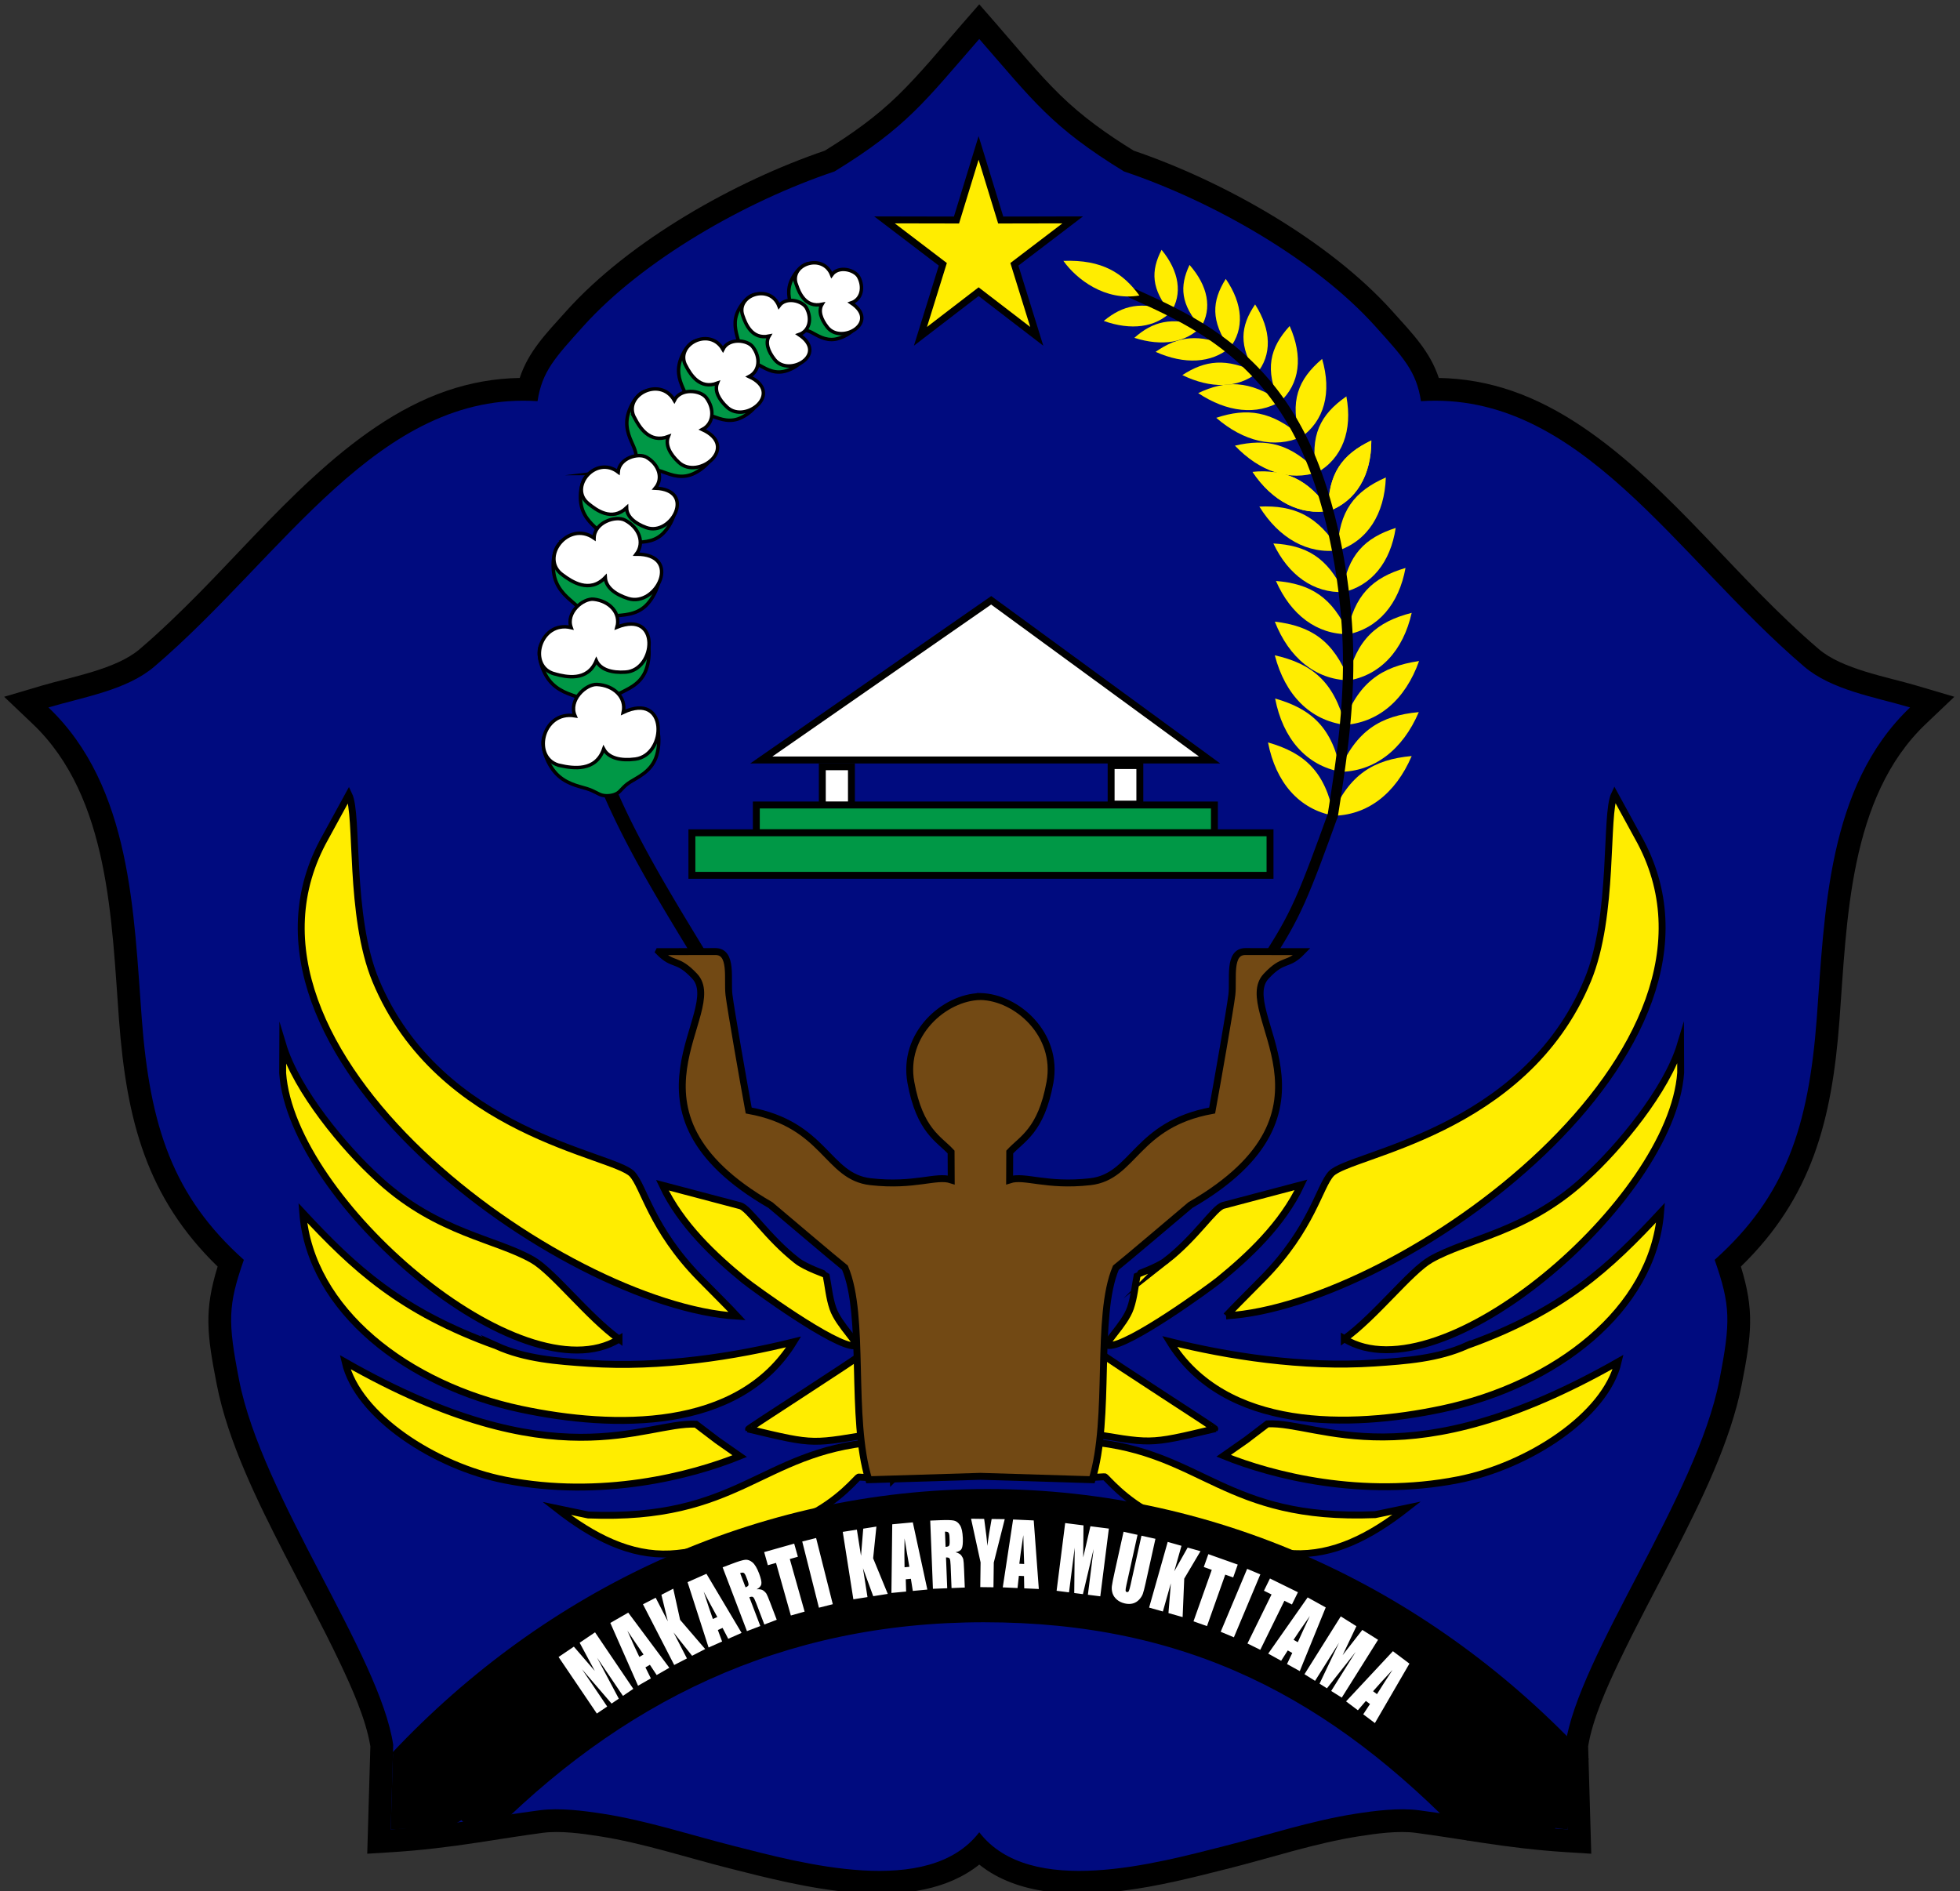 <?xml version="1.0" encoding="UTF-8"?>
<!DOCTYPE svg PUBLIC "-//W3C//DTD SVG 1.1//EN" "http://www.w3.org/Graphics/SVG/1.1/DTD/svg11.dtd">
<!-- Creator: CorelDRAW 2019 (64-Bit) -->
<svg xmlns="http://www.w3.org/2000/svg" xml:space="preserve" width="200mm" height="193mm" version="1.1" style="shape-rendering:geometricPrecision; text-rendering:geometricPrecision; image-rendering:optimizeQuality; fill-rule:evenodd; clip-rule:evenodd"
viewBox="0 0 20000 19300"
 xmlns:xlink="http://www.w3.org/1999/xlink">
 <rect x="0" y="0" width="20000" height="19300" fill="#333333" stroke="none"/>
 <defs>
  <style type="text/css">
   <![CDATA[
    .str1 {stroke:black;stroke-width:70.56;stroke-miterlimit:22.926}
    .str2 {stroke:black;stroke-width:70.56;stroke-miterlimit:22.926}
    .str3 {stroke:black;stroke-width:35.28;stroke-miterlimit:22.926}
    .str0 {stroke:black;stroke-width:105.83;stroke-linecap:round;stroke-linejoin:round;stroke-miterlimit:22.926}
    .fil5 {fill:none}
    .fil0 {fill:black}
    .fil6 {fill:black}
    .fil1 {fill:#000B7F}
    .fil10 {fill:#009846}
    .fil7 {fill:#724914}
    .fil2 {fill:#FFED00}
    .fil3 {fill:#FFED00}
    .fil9 {fill:white}
    .fil4 {fill:black;fill-rule:nonzero}
    .fil8 {fill:white;fill-rule:nonzero}
   ]]>
  </style>
 </defs>
 <g id="Layer_x0020_1">
  <path class="fil0" d="M5303.08 3856.76c90.32,-271.56 265.68,-449.3 475.54,-682.86 645.88,-718.81 1721.13,-1324.55 2637.52,-1636.34 270.93,-167.23 520.68,-343.45 749.55,-566.81 230.13,-224.57 439.91,-483.34 651.52,-725.81l175.19 -200.75 175.19 200.75c211.61,242.47 421.39,501.24 651.52,725.81 228.87,223.36 478.62,399.58 749.55,566.81 916.39,311.79 1991.63,917.53 2637.51,1636.34 209.86,233.56 385.23,411.3 475.54,682.86 254.52,4.07 504.63,48.56 747.7,132.23 996.7,343.04 1798.51,1328.18 2521.29,2060.85 195.92,198.59 396.8,393.13 608.98,574.38 239.58,204.66 694.58,282.23 996.91,371.72l385.81 114.19 -291.57 277.28c-786.52,747.96 -804.74,2016.7 -880.81,3024.76 -76.72,1016.61 -280.11,1807.24 -1005.98,2512.01 138.58,449 109.74,687.59 8.6,1205.16 -113.77,582.19 -418.48,1196.63 -688.07,1723.1 -190,371.03 -390.11,738.65 -568.8,1115.19 -119.49,251.81 -264.59,573.03 -310.24,851.81l31.9 1096.26 -254.33 -15.88c-295.06,-18.43 -583.12,-53.67 -875.12,-98.29 -220.99,-33.75 -441.28,-69.88 -662.98,-99.12 -177.12,-23.36 -399.92,7.43 -576.05,34.95 -448.04,70 -884.39,215.74 -1323.49,326.8 -365.05,92.33 -723.95,184.46 -1098.86,230.57 -487.93,60.02 -1060.05,47.15 -1454.29,-268.21 -20.09,16.08 -40.76,31.48 -62.01,46.2 -671.42,465.26 -1762.2,175.76 -2490.97,-8.56 -439.1,-111.06 -875.45,-256.81 -1323.48,-326.8 -176.13,-27.52 -398.93,-58.31 -576.05,-34.95 -221.71,29.24 -442,65.37 -662.99,99.13 -292.01,44.61 -580.06,79.85 -875.12,98.28l-254.33 15.88 31.9 -1096.26c-45.65,-278.78 -190.75,-600 -310.24,-851.81 -178.68,-376.53 -378.8,-744.16 -568.8,-1115.18 -269.59,-526.47 -574.3,-1140.92 -688.07,-1723.11 -101.14,-517.58 -129.97,-756.16 8.61,-1205.16 -725.87,-704.77 -929.26,-1495.4 -1005.98,-2512.01 -76.07,-1008.06 -94.3,-2276.8 -880.81,-3024.76l-291.57 -277.28 385.81 -114.19c302.33,-89.49 757.33,-167.06 996.91,-371.72 212.2,-181.26 413.09,-375.81 609.02,-574.42 722.77,-732.67 1524.58,-1717.79 2521.26,-2060.82 243.07,-83.66 493.17,-128.15 747.68,-132.22z"/>
  <path class="fil1" d="M14499.72 4093.7c-46.38,-305.3 -179.59,-445.07 -466.5,-764.38 -606.23,-674.69 -1652.36,-1274.18 -2563.95,-1579.89 -739.4,-453.24 -923.75,-717.81 -1476.87,-1351.6 -553.12,633.79 -737.47,898.36 -1476.87,1351.6 -911.59,305.71 -1957.73,905.2 -2563.95,1579.89 -286.91,319.31 -420.12,459.08 -466.5,764.38 -1623.34,-106.35 -2593.57,1583.68 -3908.93,2707.32 -282.43,241.27 -716.07,309.59 -1081.94,417.89 847.91,806.36 871.61,2104.78 952.44,3175.78 82.87,1098.31 317.21,1813.15 1041.62,2460.95 -162.73,465.31 -164.9,630.33 -47.9,1229.11 232.74,1190.97 1436.03,2801.54 1571.95,3720.08l-25.12 862.91c599.87,-37.48 970.41,-123.09 1522.19,-195.86 199.02,-26.25 446.23,5.11 642.35,35.74 454.09,70.94 899.3,218.48 1344.61,331.11 673.29,170.28 1975.9,535.47 2496.05,-142 520.15,677.47 1822.76,312.28 2496.04,142 445.32,-112.63 890.53,-260.17 1344.62,-331.11 196.12,-30.63 443.33,-61.99 642.35,-35.74 551.78,72.77 922.32,158.38 1522.18,195.86l-25.11 -862.91c135.92,-918.54 1339.2,-2529.11 1571.95,-3720.08 117,-598.78 114.83,-763.8 -47.91,-1229.11 724.42,-647.8 958.75,-1362.64 1041.63,-2460.95 80.82,-1071 104.52,-2369.42 952.44,-3175.78 -365.87,-108.3 -799.51,-176.62 -1081.94,-417.89 -1315.36,-1123.64 -2285.59,-2813.67 -3908.93,-2707.32z"/>
  <path class="fil2" d="M13587.95 8324.12c361.22,1.64 652.97,-224.85 816.97,-609.43 -388.84,35.6 -637.36,186.4 -816.97,609.43z"/>
  <path class="fil2" d="M13609.61 8323.48c-354.42,-64.76 -592.02,-340.37 -670.63,-747.46 373.53,106.34 584.92,299.81 670.63,747.46z"/>
  <g id="_2924451216304">
   <path class="fil3" d="M13660.41 7876.02c361.23,1.64 652.98,-224.85 816.98,-609.43 -388.85,35.6 -637.36,186.4 -816.98,609.43z"/>
   <path class="fil3" d="M13682.07 7875.38c-354.42,-64.76 -592.01,-340.37 -670.63,-747.46 373.54,106.34 584.92,299.81 670.63,747.46z"/>
  </g>
  <g id="_2924451214512">
   <path class="fil3" d="M13703.35 7398.24c360.71,-18.05 637.61,-260.05 776.96,-652.9 -385.91,56.73 -624.45,220.81 -776.96,652.9z"/>
   <path class="fil3" d="M13724.93 7396.42c-357.9,-45.33 -612.55,-307.52 -716.81,-709.63 379.62,85.81 602.9,267.42 716.81,709.63z"/>
  </g>
  <g id="_2924451214128">
   <path class="fil3" d="M13746.18 6946.37c338.46,-52.57 572.16,-308.3 658.74,-692.9 -357.83,91.57 -564.23,269.96 -658.74,692.9z"/>
   <path class="fil3" d="M13766.35 6942.53c-343.07,-7.55 -613.49,-229.99 -757.95,-599.32 368.2,43.61 599.78,193.07 757.95,599.32z"/>
  </g>
  <g id="_2924451213392">
   <path class="fil3" d="M13744.01 6475.66c319.22,-61.39 530.98,-312.09 597.99,-680.12 -336.07,99.07 -524.97,275.43 -597.99,680.12z"/>
   <path class="fil3" d="M13763 6471.33c-325.98,4.48 -591.45,-197.5 -743.17,-543.2 351.26,28.9 576.99,162.93 743.17,543.2z"/>
  </g>
  <g id="_2924451212304">
   <path class="fil3" d="M13695.21 6046.04c300.51,-66.1 493.77,-308.8 546.55,-659 -315.38,102.21 -489.14,273.93 -546.55,659z"/>
   <path class="fil3" d="M13713.06 6041.46c-308.56,12.39 -565.82,-172.26 -719.52,-495.84 333.47,18.6 551.12,139.88 719.52,495.84z"/>
  </g>
  <g id="_2924451210224">
   <path class="fil3" d="M13647.64 5620.86c307.36,-100.81 480.68,-375.74 493.49,-748.8 -318.57,140.27 -480.06,338.67 -493.49,748.8z"/>
   <path class="fil3" d="M13665.83 5614.19c-322.33,45.28 -614.79,-121.59 -815.45,-445.12 352.25,-15.37 595.43,89.15 815.45,445.12z"/>
  </g>
  <g id="_2924451210064">
   <path class="fil3" d="M13552.61 5218.82c287.4,-104.9 441.66,-370.53 440.46,-724.13 -296.6,142.6 -442.41,335.41 -440.46,724.13z"/>
   <path class="fil3" d="M13569.59 5211.95c-303.57,52.78 -586.42,-96.22 -787.97,-396.36 332.95,-25.38 566.93,66.09 787.97,396.36z"/>
  </g>
  <g id="_2924451207696">
   <path class="fil3" d="M13433.71 4826.58c264.66,-147.65 369.31,-433.34 304.91,-781.86 -267,186.24 -376.32,398.81 -304.91,781.86z"/>
   <path class="fil3" d="M13449.22 4817.19c-289.92,98.73 -595.5,-4.7 -847.91,-269.69 323.81,-76.24 570.89,-22.01 847.91,269.69z"/>
  </g>
  <g id="_2924451207792">
   <path class="fil3" d="M13552.61 5218.82c287.4,-104.9 441.66,-370.53 440.46,-724.13 -296.6,142.6 -442.41,335.41 -440.46,724.13z"/>
   <path class="fil3" d="M13569.59 5211.95c-303.57,52.78 -586.42,-96.22 -787.97,-396.36 332.95,-25.38 566.93,66.09 787.97,396.36z"/>
  </g>
  <g id="_2924451206704">
   <path class="fil3" d="M13267.82 4467.68c248.28,-170.39 323.07,-464.02 223.13,-805.26 -246.64,209.02 -333.6,430.28 -223.13,805.26z"/>
   <path class="fil3" d="M13282.3 4456.96c-278.45,123.94 -593.28,48.01 -871.78,-193.44 314.49,-104.54 566.03,-72.42 871.78,193.44z"/>
  </g>
  <g id="_2924451206608">
   <path class="fil3" d="M13056.18 4105.94c210.22,-187.57 241.81,-471.02 103.51,-779.35 -203.63,223.55 -256.09,440.59 -103.51,779.35z"/>
   <path class="fil3" d="M13068.33 4094.27c-244.56,147.45 -549.37,111.81 -841.84,-82.95 280.86,-133.34 520.66,-131.61 841.84,82.95z"/>
  </g>
  <g id="_2924451204720">
   <path class="fil3" d="M12820.09 3815.62c162.75,-192.31 152.68,-449.63 -12.78,-709.45 -151.97,223.74 -169.57,424.06 12.78,709.45z"/>
   <path class="fil3" d="M12829.39 3803.76c-198.9,160.41 -476.47,163.98 -764.54,23.74 233.3,-152.01 448.11,-178.36 764.54,-23.74z"/>
  </g>
  <g id="_2924451204144">
   <path class="fil3" d="M12546.56 3554.63c155.6,-197.33 136.11,-454.18 -38.78,-708.64 -143.69,228.41 -153.93,429.17 38.78,708.64z"/>
   <path class="fil3" d="M12555.42 3542.48c-192.91,166.59 -470.19,178.92 -763.23,47.84 227.59,-159.28 441.31,-192.39 763.23,-47.84z"/>
  </g>
  <g id="_2924451201584">
   <path class="fil3" d="M12253.93 3340.92c118.37,-193.88 71.46,-424.48 -115.85,-637.68 -104.05,220.85 -90.44,403.59 115.85,637.68z"/>
   <path class="fil3" d="M12260.56 3329.06c-155.65,169.71 -405.25,208.05 -685.45,118.12 187.87,-166.49 377.57,-217.42 685.45,-118.12z"/>
  </g>
  <g id="_2924451199216">
   <path class="fil3" d="M11945.23 3190.2c125.45,-190.01 87.06,-421.97 -92.28,-640.98 -112.12,217.42 -105.26,400.48 92.28,640.98z"/>
   <path class="fil3" d="M11952.3 3178.56c-161.81,164.68 -412.68,195.08 -689.4,96.32 193.89,-160.44 385.36,-205.32 689.4,-96.32z"/>
  </g>
  <g>
   <path class="fil4" d="M13652.01 8329.78c-4.5,28.87 -31.57,48.62 -60.44,44.12 -28.87,-4.5 -48.62,-31.57 -44.12,-60.44l104.56 16.32zm47.82 -1779.89l105.76 -4 0 0 1.96 60.22 1.31 59.8 0.68 59.42 0.08 59.02 -0.5 58.64 -1.07 58.28 -1.6 57.93 -2.13 57.59 -2.62 57.26 -3.11 56.95 -3.55 56.65 -4 56.35 -4.4 56.08 -4.81 55.83 -5.18 55.56 -5.52 55.31 -5.86 55.1 -6.17 54.89 -6.46 54.67 -6.72 54.5 -6.97 54.31 -7.19 54.15 -7.4 54.01 -7.58 53.86 -7.75 53.74 -7.89 53.64 -8.01 53.52 -8.1 53.44 -8.18 53.36 -8.25 53.32 -8.29 53.26 -8.3 53.23 -104.56 -16.32 8.3 -53.19 8.27 -53.2 8.23 -53.2 8.16 -53.22 8.08 -53.24 7.97 -53.3 7.85 -53.34 7.69 -53.42 7.54 -53.5 7.34 -53.59 7.13 -53.71 6.91 -53.83 6.66 -53.96 6.38 -54.11 6.11 -54.27 5.78 -54.44 5.46 -54.65 5.12 -54.84 4.73 -55.05 4.34 -55.28 3.94 -55.53 3.51 -55.79 3.05 -56.05 2.58 -56.34 2.09 -56.63 1.58 -56.95 1.05 -57.26 0.5 -57.6 -0.08 -57.96 -0.68 -58.32 -1.29 -58.7 -1.92 -59.1 0 0zm-378.41 -1859.9l97.66 -40.78 0 0 20.82 50.99 20.3 51.98 19.77 52.9 19.24 53.8 18.7 54.64 18.18 55.44 17.63 56.21 17.07 56.92 16.53 57.57 15.98 58.21 15.44 58.78 14.86 59.33 14.29 59.81 13.73 60.26 13.14 60.66 12.57 61.01 11.98 61.32 11.4 61.6 10.8 61.82 10.2 61.99 9.6 62.12 9 62.22 8.37 62.25 7.76 62.26 7.13 62.21 6.5 62.11 5.87 61.99 5.23 61.79 4.59 61.57 3.93 61.3 3.28 61 2.62 60.62 -105.76 4 -2.56 -59.5 -3.22 -59.88 -3.87 -60.22 -4.51 -60.49 -5.13 -60.75 -5.77 -60.93 -6.4 -61.07 -7.01 -61.17 -7.64 -61.24 -8.23 -61.23 -8.84 -61.18 -9.44 -61.1 -10.04 -60.97 -10.62 -60.78 -11.2 -60.56 -11.78 -60.28 -12.35 -59.95 -12.92 -59.58 -13.47 -59.18 -14.03 -58.69 -14.58 -58.19 -15.12 -57.64 -15.66 -57.03 -16.19 -56.39 -16.71 -55.68 -17.23 -54.93 -17.74 -54.14 -18.26 -53.3 -18.74 -52.42 -19.23 -51.48 -19.72 -50.48 -20.2 -49.47 0 0zm-829.32 -1110.25l65.44 -83.18 -0.01 0 30.35 24.2 30.27 24.83 30.16 25.46 30.06 26.1 29.93 26.78 29.81 27.45 29.66 28.15 29.49 28.86 29.3 29.57 29.13 30.32 28.91 31.06 28.7 31.83 28.45 32.6 28.2 33.4 27.95 34.2 27.67 35.03 27.36 35.85 27.08 36.7 26.74 37.56 26.42 38.44 26.06 39.32 25.7 40.22 25.34 41.13 24.94 42.07 24.54 43.01 24.11 43.96 23.69 44.92 23.25 45.91 22.79 46.91 22.32 47.91 21.84 48.93 21.33 49.97 -97.66 40.78 -20.67 -48.41 -21.14 -47.37 -21.58 -46.35 -22.03 -45.35 -22.47 -44.35 -22.87 -43.38 -23.27 -42.42 -23.66 -41.47 -24.04 -40.53 -24.4 -39.63 -24.76 -38.74 -25.08 -37.84 -25.42 -36.98 -25.72 -36.12 -26.02 -35.28 -26.32 -34.47 -26.57 -33.65 -26.85 -32.86 -27.1 -32.08 -27.33 -31.32 -27.56 -30.57 -27.77 -29.84 -27.97 -29.12 -28.16 -28.41 -28.33 -27.72 -28.5 -27.05 -28.65 -26.39 -28.79 -25.74 -28.92 -25.12 -29.02 -24.5 -29.13 -23.89 -29.21 -23.3 -0.01 0zm-967.37 -542.31l43.62 -96.42 30.97 14.02 30.97 14.03 31.02 14.09 31.02 14.16 31.05 14.25 31.04 14.35 31.05 14.46 31.08 14.61 31.09 14.77 31.08 14.95 31.09 15.15 31.07 15.37 31.07 15.59 31.08 15.85 31.06 16.13 31.03 16.41 31.04 16.72 31.01 17.06 30.98 17.39 30.98 17.76 30.93 18.16 30.9 18.54 30.87 18.97 30.83 19.42 30.79 19.86 30.74 20.36 30.7 20.84 30.65 21.36 30.58 21.88 30.54 22.45 30.47 23 30.41 23.59 -65.44 83.18 -29.29 -22.73 -29.37 -22.18 -29.44 -21.63 -29.52 -21.12 -29.57 -20.62 -29.64 -20.12 -29.72 -19.66 -29.79 -19.22 -29.83 -18.8 -29.91 -18.37 -29.98 -18 -30.03 -17.62 -30.08 -17.26 -30.16 -16.93 -30.21 -16.62 -30.26 -16.3 -30.33 -16.03 -30.38 -15.77 -30.42 -15.53 -30.47 -15.29 -30.53 -15.09 -30.57 -14.89 -30.62 -14.73 -30.65 -14.57 -30.7 -14.43 -30.75 -14.32 -30.78 -14.23 -30.81 -14.13 -30.84 -14.08 -30.88 -14.03 -30.91 -14.01 -30.93 -14zm0 0c-26.62,-12.04 -38.44,-43.4 -26.4,-70.02 12.04,-26.62 43.4,-38.44 70.02,-26.4l-43.62 96.42z"/>
  </g>
  <path class="fil3" d="M11626.48 3015.47c-165.01,-226.47 -376.39,-368.44 -775.64,-353.42 135.16,188.97 426.46,413.12 775.64,353.42z"/>
  <path class="fil5 str0" d="M12974.35 9721.13c93.36,-149.13 186.72,-298.25 289.99,-529.32 103.28,-231.06 216.48,-544.05 329.67,-857.04"/>
  <g>
   <path class="fil4" d="M7178.16 9673.26c20.26,33.28 9.71,76.69 -23.57,96.95 -33.28,20.26 -76.69,9.71 -96.95,-23.57l120.52 -73.38zm-1005.92 -1533.51l129.32 -56.44 0 0 21.92 49.59 22.41 49.59 22.93 49.59 23.4 49.61 23.87 49.6 24.33 49.61 24.76 49.62 25.19 49.61 25.59 49.64 25.97 49.62 26.35 49.64 26.7 49.64 27.03 49.66 27.36 49.64 27.67 49.67 27.96 49.67 28.22 49.68 28.49 49.68 28.72 49.69 28.94 49.69 29.16 49.71 29.35 49.72 29.51 49.73 29.67 49.74 29.82 49.74 29.95 49.76 30.05 49.78 30.14 49.77 30.22 49.8 30.26 49.8 30.32 49.83 30.34 49.83 -120.52 73.38 -30.36 -49.85 -30.34 -49.87 -30.32 -49.88 -30.28 -49.9 -30.22 -49.91 -30.15 -49.94 -30.05 -49.94 -29.96 -49.98 -29.83 -50 -29.69 -50.01 -29.53 -50.04 -29.36 -50.05 -29.18 -50.09 -28.96 -50.11 -28.75 -50.14 -28.5 -50.16 -28.24 -50.19 -27.97 -50.21 -27.7 -50.26 -27.37 -50.28 -27.06 -50.3 -26.73 -50.34 -26.35 -50.38 -25.99 -50.4 -25.61 -50.45 -25.2 -50.48 -24.77 -50.53 -24.33 -50.56 -23.88 -50.59 -23.41 -50.65 -22.91 -50.67 -22.4 -50.73 0 0zm-287.99 -1736.04l139.54 21.04 0 0 -7.91 56.68 -6.58 56.19 -5.28 55.71 -4 55.25 -2.75 54.81 -1.53 54.4 -0.34 54.01 0.84 53.61 1.98 53.26 3.1 52.93 4.18 52.58 5.26 52.28 6.29 51.99 7.31 51.72 8.3 51.47 9.27 51.22 10.21 51.02 11.13 50.8 12.02 50.61 12.89 50.46 13.73 50.29 14.56 50.14 15.35 50.02 16.12 49.92 16.86 49.83 17.58 49.74 18.28 49.68 18.94 49.63 19.59 49.59 20.21 49.58 20.8 49.56 21.36 49.58 -129.32 56.44 -21.9 -50.78 -21.34 -50.86 -20.77 -50.96 -20.17 -51.07 -19.54 -51.19 -18.88 -51.32 -18.2 -51.5 -17.48 -51.65 -16.74 -51.84 -15.97 -52.04 -15.16 -52.26 -14.33 -52.49 -13.47 -52.72 -12.6 -52.99 -11.65 -53.26 -10.73 -53.54 -9.73 -53.84 -8.74 -54.15 -7.71 -54.48 -6.63 -54.83 -5.54 -55.16 -4.42 -55.52 -3.26 -55.89 -2.1 -56.28 -0.88 -56.67 0.36 -57.09 1.61 -57.5 2.91 -57.93 4.22 -58.37 5.58 -58.83 6.94 -59.27 8.33 -59.76 0 0zm770.59 -1857.52l117.08 78.76 0 0 -30.8 46.42 -30.78 47.62 -30.68 48.76 -30.57 49.86 -30.39 50.88 -30.16 51.85 -29.91 52.78 -29.6 53.63 -29.25 54.44 -28.85 55.19 -28.42 55.88 -27.93 56.52 -27.41 57.09 -26.84 57.61 -26.22 58.08 -25.56 58.49 -24.87 58.84 -24.12 59.14 -23.34 59.38 -22.5 59.54 -21.63 59.69 -20.73 59.75 -19.76 59.75 -18.76 59.71 -17.71 59.6 -16.64 59.44 -15.5 59.21 -14.34 58.93 -13.13 58.59 -11.88 58.19 -10.59 57.73 -9.26 57.21 -139.54 -21.04 9.74 -60.19 11.11 -60.57 12.44 -60.89 13.71 -61.15 14.92 -61.37 16.12 -61.55 17.26 -61.66 18.35 -61.74 19.4 -61.75 20.42 -61.73 21.37 -61.63 22.29 -61.51 23.18 -61.32 24 -61.08 24.8 -60.8 25.55 -60.44 26.24 -60.05 26.92 -59.62 27.54 -59.11 28.11 -58.57 28.65 -57.96 29.14 -57.3 29.59 -56.61 30.01 -55.84 30.36 -55.03 30.69 -54.16 30.98 -53.25 31.23 -52.28 31.41 -51.24 31.58 -50.18 31.7 -49.06 31.78 -47.88 0 0zm1001.95 -1031.06l84 113.4 0 0 -29.32 21.81 -29.4 22.12 -29.49 22.45 -29.57 22.81 -29.66 23.21 -29.72 23.61 -29.8 24.06 -29.87 24.55 -29.95 25.06 -30.02 25.59 -30.07 26.16 -30.14 26.77 -30.2 27.39 -30.26 28.06 -30.31 28.74 -30.37 29.46 -30.41 30.22 -30.46 31 -30.52 31.82 -30.54 32.64 -30.58 33.54 -30.64 34.44 -30.66 35.37 -30.68 36.33 -30.72 37.34 -30.74 38.37 -30.77 39.42 -30.79 40.52 -30.78 41.63 -30.81 42.79 -30.81 43.96 -30.81 45.18 -117.08 -78.76 31.81 -46.66 31.85 -45.44 31.85 -44.25 31.88 -43.09 31.89 -41.96 31.87 -40.86 31.88 -39.79 31.88 -38.74 31.86 -37.73 31.84 -36.73 31.82 -35.78 31.78 -34.84 31.76 -33.94 31.7 -33.06 31.66 -32.22 31.61 -31.4 31.55 -30.62 31.47 -29.84 31.4 -29.12 31.32 -28.41 31.24 -27.73 31.15 -27.1 31.04 -26.47 30.93 -25.88 30.83 -25.33 30.7 -24.8 30.58 -24.29 30.44 -23.81 30.31 -23.39 30.17 -22.97 30.02 -22.58 29.86 -22.23 0 0zm906.38 -601.44l74.52 119.82 -27.48 17.1 -27.5 17.12 -27.48 17.11 -27.49 17.14 -27.5 17.18 -27.51 17.21 -27.51 17.25 -27.53 17.33 -27.57 17.38 -27.57 17.47 -27.61 17.55 -27.64 17.64 -27.69 17.76 -27.72 17.86 -27.78 18 -27.82 18.12 -27.87 18.26 -27.93 18.42 -28.01 18.59 -28.06 18.74 -28.15 18.94 -28.2 19.11 -28.3 19.34 -28.39 19.52 -28.46 19.74 -28.55 19.97 -28.67 20.23 -28.76 20.45 -28.87 20.72 -28.99 20.97 -29.08 21.26 -29.21 21.54 -84 -113.4 29.71 -21.9 29.6 -21.62 29.47 -21.33 29.33 -21.06 29.24 -20.79 29.11 -20.53 29.01 -20.29 28.92 -20.06 28.81 -19.82 28.7 -19.6 28.62 -19.39 28.53 -19.2 28.44 -19 28.35 -18.81 28.27 -18.64 28.21 -18.5 28.14 -18.32 28.06 -18.18 28 -18.04 27.93 -17.92 27.88 -17.8 27.83 -17.69 27.79 -17.59 27.73 -17.5 27.69 -17.41 27.65 -17.35 27.63 -17.29 27.58 -17.22 27.57 -17.2 27.54 -17.15 27.52 -17.12 27.52 -17.12zm0 0c33.08,-20.57 76.6,-10.43 97.17,22.65 20.57,33.08 10.43,76.6 -22.65,97.17l-74.52 -119.82z"/>
  </g>
  <polygon class="fil1" points="8080.48,15488.78 8379.26,14954.97 11724.9,14952.92 12019.44,15470.11 "/>
  <polygon class="fil2 str1" points="9985.76,1509.41 10211.41,2245.23 10945.96,2243.75 10350.86,2697.03 10579.19,3431.93 9985.76,2976.25 9392.33,3431.93 9620.66,2697.03 9025.57,2243.75 9760.12,2245.23 "/>
  <path class="fil6" d="M4763.17 18517.62l-752.94 -640.82 -23.03 790.94c356.39,-22.27 635.08,30.53 775.97,-150.12z"/>
  <path class="fil6" d="M16036.33 18094.47l-577.82 477.08c163.66,20.83 339.87,83.75 539.08,96.19l38.74 -573.27z"/>
  <g>
   <path class="fil2 str1" d="M12512.13 13427.2c1774.84,-105.19 5426.9,-2712.24 4202,-4885.6l-238.91 -437.24c-100.58,207.13 0.29,1235.11 -274.29,1897.16 -648.65,1563.96 -2425.51,1771.49 -2616.67,1974.75 -121,128.65 -196.51,558.98 -692.32,1063.62 -134.15,136.51 -312.49,313.68 -379.81,387.31z"/>
   <path class="fil2 str2" d="M14969.01 13729.91c-294.12,133.3 -621.8,156.76 -943.33,178.43 -736.73,49.63 -1496.87,-72.07 -2090.31,-219.13 562.77,917.19 1837.22,886.93 2778.65,688.09 1161.42,-245.34 2151.27,-1009.59 2230.86,-2004.64 -521.86,561.02 -995.13,1005.04 -1975.87,1357.25z"/>
   <path class="fil2 str2" d="M13717.63 13661.56c988.28,607.74 3339.9,-1409.44 3432.19,-2715.32l-1.22 -288.91c-140.88,469.86 -631.45,1056.46 -962.87,1357.58 -10.12,9.2 -24.47,23.1 -34.59,32.24 -589.64,531.77 -1177.1,590.73 -1552.03,805.4 -210.34,120.42 -564.78,581.79 -881.48,809.01z"/>
   <path class="fil2 str2" d="M12485.93 14854.95c496.92,201.39 1414.28,436.94 2393.01,244.93 714.09,-140.1 1504.53,-651.95 1633.33,-1204.1 -2153.96,1225.45 -3044.44,609.58 -3579.61,633.4 0,0 -151.37,115.41 -217.41,165.45l-229.32 160.32z"/>
   <path class="fil2 str2" d="M10919.71 15088.09l351.45 -19.04c13.74,-2.51 195.32,241.46 543.69,407 317.75,151 1021.69,360.33 1381.5,377.19 405.34,18.98 777.97,-166.87 1159.33,-465.1l-323.41 67.49c-1541.18,62.88 -1754.77,-642.51 -2922.79,-744.73l-171.56 -4.36 -18.21 381.55z"/>
   <path class="fil2 str2" d="M11901.96 12860.95c-90.75,71.11 -295.98,140.09 -296.59,143.15 -23.39,114.61 -32.23,233.2 -70.27,343.8 -60.53,175.98 -292.61,376.37 -222.03,381.74 198.19,15.16 1040.74,-598.87 1126.47,-668.78 299.71,-244.42 645.21,-565.2 835.96,-970.27l-793.71 209.46c-91.5,24.13 -272.7,320.15 -579.83,560.9z"/>
   <path class="fil2 str2" d="M11036.8 14612.52c729.88,119.5 655.06,134.41 1358.92,-33.09 6.39,-5.62 -1027.05,-666.21 -1222.02,-808.91 -76.12,20.63 -206.42,629.94 -136.9,842z"/>
  </g>
  <g>
   <path class="fil2 str1" d="M7521.99 13430.48c-1774.84,-105.19 -5426.91,-2712.23 -4202.01,-4885.6l238.91 -437.24c100.58,207.13 -0.29,1235.11 274.3,1897.16 648.65,1563.96 2425.5,1771.49 2616.67,1974.75 120.99,128.66 196.5,558.99 692.32,1063.62 134.14,136.52 312.49,313.68 379.81,387.31z"/>
   <path class="fil2 str1" d="M5065.1 13733.19c294.12,133.31 621.81,156.77 943.33,178.43 736.73,49.64 1496.87,-72.07 2090.32,-219.13 -562.77,917.19 -1837.23,886.93 -2778.66,688.09 -1161.42,-245.34 -2151.27,-1009.59 -2230.85,-2004.64 521.85,561.03 995.12,1005.04 1975.86,1357.25z"/>
   <path class="fil2 str1" d="M6316.48 13664.84c-988.28,607.74 -3339.9,-1409.44 -3432.19,-2715.32l1.22 -288.91c140.88,469.86 631.45,1056.46 962.87,1357.58 10.12,9.2 24.47,23.1 34.6,32.24 589.63,531.77 1177.09,590.73 1552.02,805.4 210.34,120.42 564.78,581.79 881.48,809.01z"/>
   <path class="fil2 str1" d="M7548.18 14858.24c-496.92,201.38 -1414.28,436.93 -2393.01,244.92 -714.09,-140.1 -1504.52,-651.95 -1633.33,-1204.1 2153.97,1225.45 3044.44,609.58 3579.62,633.4 0,0 151.36,115.41 217.4,165.45l229.32 160.33z"/>
   <path class="fil2 str1" d="M9114.41 15091.37l-351.46 -19.04c-13.73,-2.51 -195.32,241.46 -543.69,407 -317.75,151 -1021.68,360.33 -1381.5,377.19 -405.34,18.98 -777.97,-166.86 -1159.33,-465.1l323.42 67.49c1541.17,62.88 1754.76,-642.51 2922.78,-744.73l171.56 -4.36 18.22 381.55z"/>
   <path class="fil2 str1" d="M8132.16 12864.23c90.74,71.11 295.97,140.09 296.59,143.16 23.38,114.6 32.22,233.19 70.26,343.79 60.53,175.98 292.61,376.37 222.04,381.75 -198.19,15.15 -1040.75,-598.88 -1126.48,-668.79 -299.71,-244.42 -645.21,-565.2 -835.95,-970.27l793.7 209.47c91.51,24.13 272.7,320.14 579.84,560.89z"/>
   <path class="fil2 str1" d="M8997.31 14615.8c-729.88,119.51 -655.06,134.41 -1358.92,-33.08 -6.39,-5.63 1027.05,-666.22 1222.02,-808.92 76.13,20.63 206.42,629.94 136.9,842z"/>
  </g>
  <path class="fil7 str2" d="M6722.35 9710.63c149.95,154.27 184.93,57.48 365.64,250.09 339.63,361.96 -898.74,1371.83 773.3,2335.88 98.39,82.76 665.2,564.12 760.7,639.34 211.51,496.91 46.49,1529.88 243,2163.34l1139.64 -34.69 1138.94 34.67c196.5,-633.46 31.48,-1666.44 243,-2163.34 95.5,-75.22 662.31,-556.58 760.69,-639.34 1672.04,-964.05 433.68,-1973.92 773.31,-2335.88 180.71,-192.61 215.69,-95.82 365.63,-250.09l-577.39 -0.99c-179.18,0 -119.7,282.65 -138.68,440.67 -17.36,144.33 -147.24,886.97 -201.23,1181.22 -784.53,142.8 -794.51,676.39 -1244.23,726.9 -451.1,50.65 -667.7,-68.73 -822.42,-18.68l1.31 -284.36c123.46,-134.41 320.08,-215.76 410.21,-709.73 90.15,-493.97 -342.46,-869.38 -707.36,-876.94l-0.07 0c-1.38,-0.03 -2.8,0 -4.19,-0.02l0 0.04c-364.9,7.56 -797.51,382.97 -707.37,876.94 90.14,493.97 286.75,575.32 410.22,709.73l1.3 284.36c-154.71,-50.05 -371.31,69.33 -822.42,18.68 -449.71,-50.51 -459.69,-584.1 -1244.23,-726.9 -53.98,-294.24 -183.86,-1036.89 -201.22,-1181.22 -18.98,-158.02 40.49,-440.66 -138.68,-440.66l-577.4 0.98z"/>
  <path class="fil6" d="M10040.72 16553.71c2071.61,0 3533.81,767.89 4926.87,2226.14l889.6 -98.02 355.05 -732.59c-1572.43,-1702.66 -3740.63,-2755.07 -6134.83,-2755.07 -2365.16,0 -4509.76,1027.03 -6077.34,2693.41l934.92 905.03c1387.33,-1422.38 3034.12,-2238.9 5105.73,-2238.9z"/>
  <path class="fil8" d="M6071.95 16656.43l390.39 576.92 -105.65 71.5 -263.85 -389.28 221.59 417.88 -73.96 50.04 -301.94 -350.73 257.33 380.92 -105.65 71.49 -390.4 -576.92 156.04 -105.59c28,31.91 60.6,69.75 97.54,113.17l116.24 134.9 -154.8 -287.98 157.12 -106.32zm338.71 -200.81l419.27 562.5 -129.15 74.19 -69.15 -104.49 -45.58 26.18 55.42 112.38 -130.79 75.13 -282.85 -640.88 182.83 -105.01zm156.18 427.22c-45.37,-64.99 -100.42,-146.12 -165.29,-243.41 54.17,123.25 94.97,212.54 122.37,268.06l42.92 -24.65zm303.15 -671.51l69.95 317.77 255.88 297.98 -133.58 68.78 -189.28 -238.33 136.66 265.42 -129.8 66.84 -318.89 -619.33 129.8 -66.83 123.9 240.63 -65.62 -270.64 120.98 -62.29zm338.67 -152.21l358.5 603.06 -136.17 60.35 -57.91 -111.12 -48.06 21.3 43.44 117.53 -137.9 61.12 -214.65 -666.81 192.75 -85.43zm110.91 441.15c-38.37,-69.37 -84.68,-155.77 -139.08,-259.29 41.06,128.22 72.35,221.27 93.82,279.34l45.26 -20.05zm54.22 -506.91l96.36 -36.72c64.24,-24.49 108.88,-38.04 133.96,-40.54 25.1,-2.49 49.65,6.22 73.67,26.12 23.97,19.77 46.56,57.5 67.68,112.91 19.28,50.61 27.16,86.55 23.65,107.85 -3.41,21.25 -19.41,39.28 -47.91,54.07 30.12,-1.91 52.57,2.27 67.17,12.72 14.55,10.33 25.2,21.04 31.86,31.85 6.76,10.77 20.09,42.44 40.11,94.98l65.49 171.85 -126.5 48.21 -82.52 -216.57c-13.28,-34.84 -23.69,-55.54 -31.29,-62.22 -7.5,-6.72 -20.55,-6.47 -39.2,0.64l111.95 293.79 -136.42 51.99 -248.06 -650.93zm178.76 59.1l55.19 144.83c15.24,-5.8 24.84,-12.45 28.93,-19.96 4.08,-7.53 0.69,-25.72 -10.24,-54.38l-13.64 -35.8c-7.89,-20.71 -16.04,-33.15 -24.35,-37.37 -8.31,-4.22 -20.32,-3.25 -35.89,2.68zm551.41 -301.03l37.75 133.92 -82.54 23.27 151.24 536.55 -140.52 39.61 -151.24 -536.55 -83.22 23.46 -37.75 -133.93 306.28 -86.33zm223.72 -57.36l170.27 675.47 -141.57 35.69 -170.26 -675.47 141.56 -35.69zm615.27 -116.62l-33.38 323.66 149.35 363.26 -148.43 23.36 -104.86 -285.72 46.41 294.91 -144.23 22.69 -108.26 -688.13 144.22 -22.69 42.06 267.36 22.7 -277.55 134.42 -21.15zm371.53 -43.08l148.23 685.74 -148.31 13.94 -19.58 -123.76 -52.34 4.92 3.83 125.24 -150.17 14.12 8.42 -700.47 209.92 -19.73zm-35.07 453.53c-14.33,-77.97 -30.77,-174.61 -49.46,-290.05 -1.82,134.62 -1.73,232.79 0.18,294.68l49.28 -4.63zm212.68 -471.61l103.03 -4.09c68.7,-2.72 115.32,-1.34 139.9,4.29 24.58,5.64 45.08,21.72 61.49,48.24 16.42,26.38 25.8,69.35 28.15,128.59 2.14,54.12 -1.84,90.7 -11.96,109.77 -10,19.05 -30.92,31.04 -62.65,35.97 29.16,7.8 49.1,18.91 59.61,33.47 10.51,14.43 17.18,27.97 20.04,40.34 2.97,12.37 5.51,46.64 7.74,102.82l7.29 183.76 -135.26 5.36 -9.18 -231.57c-1.48,-37.25 -4.75,-60.19 -9.83,-68.95 -4.96,-8.76 -17.41,-12.68 -37.36,-11.89l12.46 314.15 -145.88 5.79 -27.59 -696.05zm150.58 113.01l6.15 154.87c16.28,-0.65 27.5,-3.89 33.77,-9.71 6.27,-5.83 8.85,-24.15 7.64,-54.8l-1.51 -38.28c-0.88,-22.15 -4.65,-36.54 -11.17,-43.19 -6.53,-6.64 -18.23,-9.55 -34.88,-8.89zm609.78 -127.61l-111.86 443.08 -3.16 252.14 -134.65 -1.69 3.16 -252.14 -97.19 -445.69 133.81 1.68c18.97,136.6 29.75,228.33 32.11,275.33 9.32,-74.16 23.94,-165.57 44.08,-274.38l133.7 1.67zm295.85 13.06l51.83 699.66 -148.8 -6.74 -2.25 -125.28 -52.51 -2.37 -13.56 124.56 -150.68 -6.81 105.35 -692.55 210.62 9.53zm-97.54 444.29c-3.4,-79.19 -6.29,-177.18 -8.81,-294.09 -20.45,133.07 -33.95,230.31 -40.63,291.86l49.44 2.23zm864.15 -360.97l-87.5 691.09 -126.55 -16.03 58.71 -466.59 -109.34 460.18 -88.59 -11.21 4.65 -462.78 -58.09 456.01 -126.56 -16.02 87.5 -691.08 186.91 23.66c-0.02,42.45 -0.51,92.4 -1.42,149.4l-1.71 178.06 73.79 -318.51 188.2 23.82zm475.26 104.16l-100.8 454.68c-11.43,51.59 -20.87,87.53 -28.12,107.73 -7.4,20.3 -20.12,40.03 -38.25,59.02 -18.15,19.12 -39.37,31.86 -63.55,38.37 -24.32,6.49 -51.18,6.55 -80.7,0 -32.64,-7.23 -59.98,-20.36 -81.9,-39.35 -22.04,-19.02 -36.84,-40.64 -44.42,-64.87 -7.66,-24.4 -9.87,-48.8 -6.88,-73.24 3.12,-24.42 13.15,-75.11 30.15,-151.77l89.26 -402.67 142.53 31.6 -113.09 510.13c-6.57,29.67 -9.53,49.01 -8.8,57.74 0.69,8.88 4.96,14.18 12.69,15.89 8.76,1.94 15.55,-1.36 20.09,-9.83 4.56,-8.6 10.59,-29.82 18.09,-63.64l111.16 -501.39 142.54 31.6zm459.65 126.44l-165.82 279.96 -16.45 392.42 -144.57 -40.94 24.39 -303.37 -81.34 287.25 -140.47 -39.77 189.78 -670.25 140.47 39.77 -73.73 260.41 136.81 -242.55 130.93 37.07zm380.13 136.7l-46.55 131.13 -80.82 -28.69 -186.46 525.35 -137.59 -48.84 186.46 -525.35 -81.48 -28.92 46.54 -131.12 299.9 106.44zm230.62 99.95l-269.91 642.19 -134.59 -56.57 269.91 -642.18 134.59 56.56zm383.76 182.18l-61.34 124.89 -76.97 -37.82 -245.8 500.35 -131.04 -64.37 245.8 -500.35 -77.61 -38.12 61.35 -124.89 285.61 140.31zm283.46 155.05l-264.75 649.71 -130.29 -72.21 53.7 -113.21 -45.97 -25.49 -67.54 105.54 -131.93 -73.12 402.37 -573.43 184.41 102.21zm-284.97 354.56c32.18,-72.44 73.17,-161.5 122.92,-267.33 -77.5,110.09 -132.84,191.18 -166.21,243.33l43.29 24zm819.04 -24.38l-370.3 590.02 -108.06 -67.82 249.69 -398.51 -292.91 371.39 -75.63 -47.47 199.05 -417.82 -244.68 389.18 -108.04 -67.81 370.3 -590.02 159.58 100.15c-17.89,38.5 -39.37,83.59 -64.18,134.91l-76.51 160.8 201.01 -257.85 160.68 100.85zm320.07 243.15l-352.33 606.69 -119 -89.59 68.89 -104.66 -42 -31.62 -81.53 95.15 -120.5 -90.72 478.02 -512.06 168.45 126.81zm-331.39 311.59c41.92,-67.28 94.86,-149.78 158.81,-247.69 -92.03,98.27 -158.08,170.9 -198.36,217.92l39.55 29.77z"/>
  <g>
   <polygon class="fil9 str1" points="7768.42,7754.94 12342.52,7754.94 10114.21,6125.56 "/>
   <polygon class="fil9 str1" points="11337.99,7811.87 11631.03,7811.87 11631.03,8205.26 11337.99,8205.26 "/>
   <polygon class="fil9 str1" points="8390.97,7823.93 8688.09,7823.93 8688.09,8217.32 8390.97,8217.32 "/>
   <polygon class="fil10 str1" points="12392.05,8497.98 7717.66,8497.98 7717.66,8214.27 12392.05,8214.27 "/>
   <polygon class="fil10 str1" points="12959.46,8931.89 7060.18,8931.89 7060.18,8497.98 12959.46,8497.98 "/>
  </g>
  <g>
   <g>
    <path class="fil10 str3" d="M8281.2 2695.3c-70.14,-31.27 -180.36,86.59 -216.85,192.43 -36.5,105.86 0.71,199.69 15.41,260.52 14.68,60.84 6.85,88.65 16.85,120.85 9.99,32.21 37.82,68.8 67.33,84.39 29.49,15.59 60.65,10.18 116.64,37.86 55.97,27.68 136.74,88.46 244.86,69.64 108.12,-18.81 243.58,-117.19 229.15,-192.73 -14.43,-75.55 -178.76,-128.24 -275.95,-244.78 -97.21,-116.54 -127.29,-296.92 -197.44,-328.18z"/>
    <path class="fil9 str3" d="M8125.74 2903.69c-76.18,-205.99 271.19,-327.81 360.73,-98.06 70.57,-99.11 236.58,-51.86 274.95,19.6 57.14,106.41 30.85,229.9 -75.06,265.73 296.97,198.2 -100.34,428.89 -243.74,248.2 -65.46,-82.48 -93.77,-168.44 -55.16,-233.29 -171.52,36.02 -233.06,-120.5 -261.72,-202.18z"/>
   </g>
   <g>
    <path class="fil10 str3" d="M7738.89 3010.31c-71.66,-31.94 -184.25,88.45 -221.53,196.58 -37.28,108.13 0.73,203.99 15.74,266.13 15,62.14 7,90.55 17.22,123.45 10.2,32.9 38.63,70.27 68.77,86.2 30.13,15.93 61.97,10.4 119.15,38.68 57.18,28.28 139.69,90.36 250.14,71.14 110.45,-19.22 248.82,-119.72 234.08,-196.88 -14.74,-77.18 -182.6,-131 -281.89,-250.05 -99.3,-119.05 -130.03,-303.31 -201.68,-335.25z"/>
    <path class="fil9 str3" d="M7580.08 3223.19c-77.83,-210.43 277.02,-334.86 368.49,-100.17 72.09,-101.24 241.67,-52.97 280.86,20.02 58.38,108.7 31.52,234.85 -76.67,271.46 303.36,202.46 -102.5,438.12 -248.98,253.53 -66.87,-84.25 -95.79,-172.06 -56.35,-238.3 -175.21,36.79 -238.08,-123.1 -267.35,-206.54z"/>
   </g>
   <g>
    <path class="fil10 str3" d="M7133.67 3478.82c-82.05,-22.26 -182.55,125.44 -204.44,247.44 -21.89,122.01 34.79,218.32 61.22,282.35 26.43,64.05 22.6,95.81 39.02,129.33 16.41,33.53 53.09,68.81 88.02,80.84 34.92,12.04 68.09,0.81 134.04,21.56 65.95,20.75 164.65,73.47 279.72,34.48 115.07,-39 246.49,-169.69 217.85,-249.86 -28.66,-80.19 -217.39,-109.84 -343.56,-220.76 -126.18,-110.93 -189.81,-303.13 -271.87,-325.38z"/>
    <path class="fil9 str3" d="M6999.11 3733.26c-118.43,-212.37 240.82,-404.78 377.89,-168.71 60.33,-120.43 249.96,-97.01 304.11,-25.38 80.63,106.67 72.9,246.23 -36.86,303.47 358.62,166.22 -36.71,486.25 -224.35,313.01 -85.65,-79.08 -131.26,-168.29 -100.06,-245.8 -181.5,68.61 -275.48,-92.12 -320.73,-176.59z"/>
   </g>
   <g>
    <path class="fil10 str3" d="M6620.28 3993.26c-87.86,-23.84 -195.47,134.31 -218.91,264.95 -23.45,130.65 37.25,233.77 65.56,302.34 28.29,68.58 24.19,102.59 41.77,138.49 17.58,35.9 56.85,73.68 94.26,86.56 37.38,12.89 72.9,0.86 143.53,23.08 70.61,22.22 176.3,78.68 299.52,36.92 123.21,-41.75 263.93,-181.7 233.26,-267.55 -30.68,-85.85 -232.77,-117.6 -367.88,-236.38 -135.11,-118.79 -203.24,-324.59 -291.11,-348.41z"/>
    <path class="fil9 str3" d="M6476.19 4265.71c-126.81,-227.4 257.87,-433.43 404.64,-180.65 64.6,-128.96 267.66,-103.89 325.64,-27.18 86.33,114.22 78.06,263.66 -39.46,324.95 384,177.99 -39.31,520.67 -240.24,335.16 -91.71,-84.67 -140.55,-180.19 -107.15,-263.19 -194.34,73.46 -294.97,-98.65 -343.43,-189.09z"/>
   </g>
   <g>
    <path class="fil10 str3" d="M6032.15 4832.2c-90.27,11.81 -128.72,199.19 -100.09,328.79 28.64,129.61 124.35,201.43 176.87,253.83 52.51,52.41 61.8,85.37 91.85,111.74 30.04,26.37 80.83,46.13 120.31,43.63 39.46,-2.5 67.62,-27.27 141.35,-33.94 73.73,-6.66 193.01,4.77 290.66,-81.19 97.66,-85.95 173.69,-269.28 112.34,-336.71 -61.36,-67.44 -260.11,-18.97 -430.52,-76.61 -170.41,-57.64 -312.5,-221.37 -402.77,-209.54z"/>
    <path class="fil9 str3" d="M6004.01 5139.12c-204.55,-161.09 71.21,-499.29 303.96,-322.46 9.99,-143.89 207.06,-198.89 290.09,-150.41 123.64,72.2 173.52,213.32 88.63,315.11 422.93,16.51 164.09,495.7 -92.74,401.81 -117.24,-42.86 -199.08,-112.23 -200.19,-201.69 -151.1,142.59 -310.22,22.47 -389.75,-42.36z"/>
   </g>
   <g>
    <path class="fil10 str3" d="M5755.02 5521.72c-100.07,17.78 -133.4,228.72 -94.85,371.78 38.54,143.08 148.94,218.3 210.18,274.06 61.23,55.77 73.28,92.06 108.14,119.93 34.84,27.88 92.49,47.32 136.38,42.51 43.89,-4.79 74.03,-33.85 155.92,-45.05 81.88,-11.19 215.48,-4.52 320.01,-105.36 104.52,-100.84 179.96,-309.16 108.1,-381.24 -71.87,-72.08 -291.04,-7.89 -484.02,-63.47 -192.99,-55.6 -359.8,-230.94 -459.86,-213.16z"/>
    <path class="fil9 str3" d="M5739.29 5865.44c-236.34,-169.21 53.95,-560.44 322.53,-375.11 3.8,-160.97 220.78,-232.36 315.84,-182.53 141.57,74.22 204.4,229.05 114.92,346.9 472.49,-3.16 208.27,544.44 -82.94,452.82 -132.94,-41.81 -227.74,-115 -233.54,-214.71 -161.24,166.73 -344.81,40.88 -436.81,-27.37z"/>
   </g>
   <g>
    <path class="fil10 str3" d="M5549.84 6546.89c-87.94,53.78 -41.43,265.32 47.87,386.19 89.31,120.88 221.38,151.1 299.83,181.11 78.45,30.03 103.25,59.85 146.47,73.29 43.21,13.45 104.85,10.5 144.53,-10.27 39.67,-20.76 57.39,-59.34 130.59,-100.2 73.19,-40.84 201.84,-83.94 263.27,-217.82 61.44,-133.88 55.66,-358.52 -38.85,-400.02 -94.52,-41.5 -277.78,100.15 -480.59,119 -202.83,18.85 -425.19,-85.08 -513.12,-31.28z"/>
    <path class="fil9 str3" d="M5662.06 6877.32c-285.76,-72.43 -156.26,-549.24 165.92,-473.51 -55.92,-153.44 122.6,-301.08 230.81,-289.16 161.15,17.74 277.72,140.75 236.79,285.13 445.07,-177.68 397.99,437.18 89.09,458.33 -141.01,9.66 -257.6,-24.42 -299.95,-116.44 -90.63,217.08 -310.54,166.09 -422.66,135.65z"/>
   </g>
   <g>
    <path class="fil10 str3" d="M5584.06 7473.07c-89.04,62.44 -26.11,282.12 75.91,403.5 102.01,121.39 243.08,144.49 327.67,170.92 84.58,26.44 112.66,56.21 159.06,67.5 46.39,11.31 111.1,4.13 151.51,-20.36 40.41,-24.47 56.52,-66.27 130.91,-114.12 74.37,-47.84 206.98,-101.72 262.84,-246.75 55.85,-145.03 34.94,-381.19 -67.32,-418.65 -102.27,-37.46 -285.89,123.8 -498.21,157.03 -212.32,33.24 -453.33,-61.52 -542.37,0.93z"/>
    <path class="fil9 str3" d="M5724.04 7813.61c-305.69,-57.41 -200.79,-568.04 143.46,-509.56 -69.01,-157.88 109.22,-325.13 223.95,-319.72 170.86,8.05 301.73,129.88 268.16,284.61 456.92,-216.47 447.94,434.08 124.06,476.74 -147.84,19.48 -272.86,-8.71 -323.52,-102.81 -81.11,234.56 -316.04,195.39 -436.11,170.74z"/>
   </g>
  </g>
 </g>
</svg>
